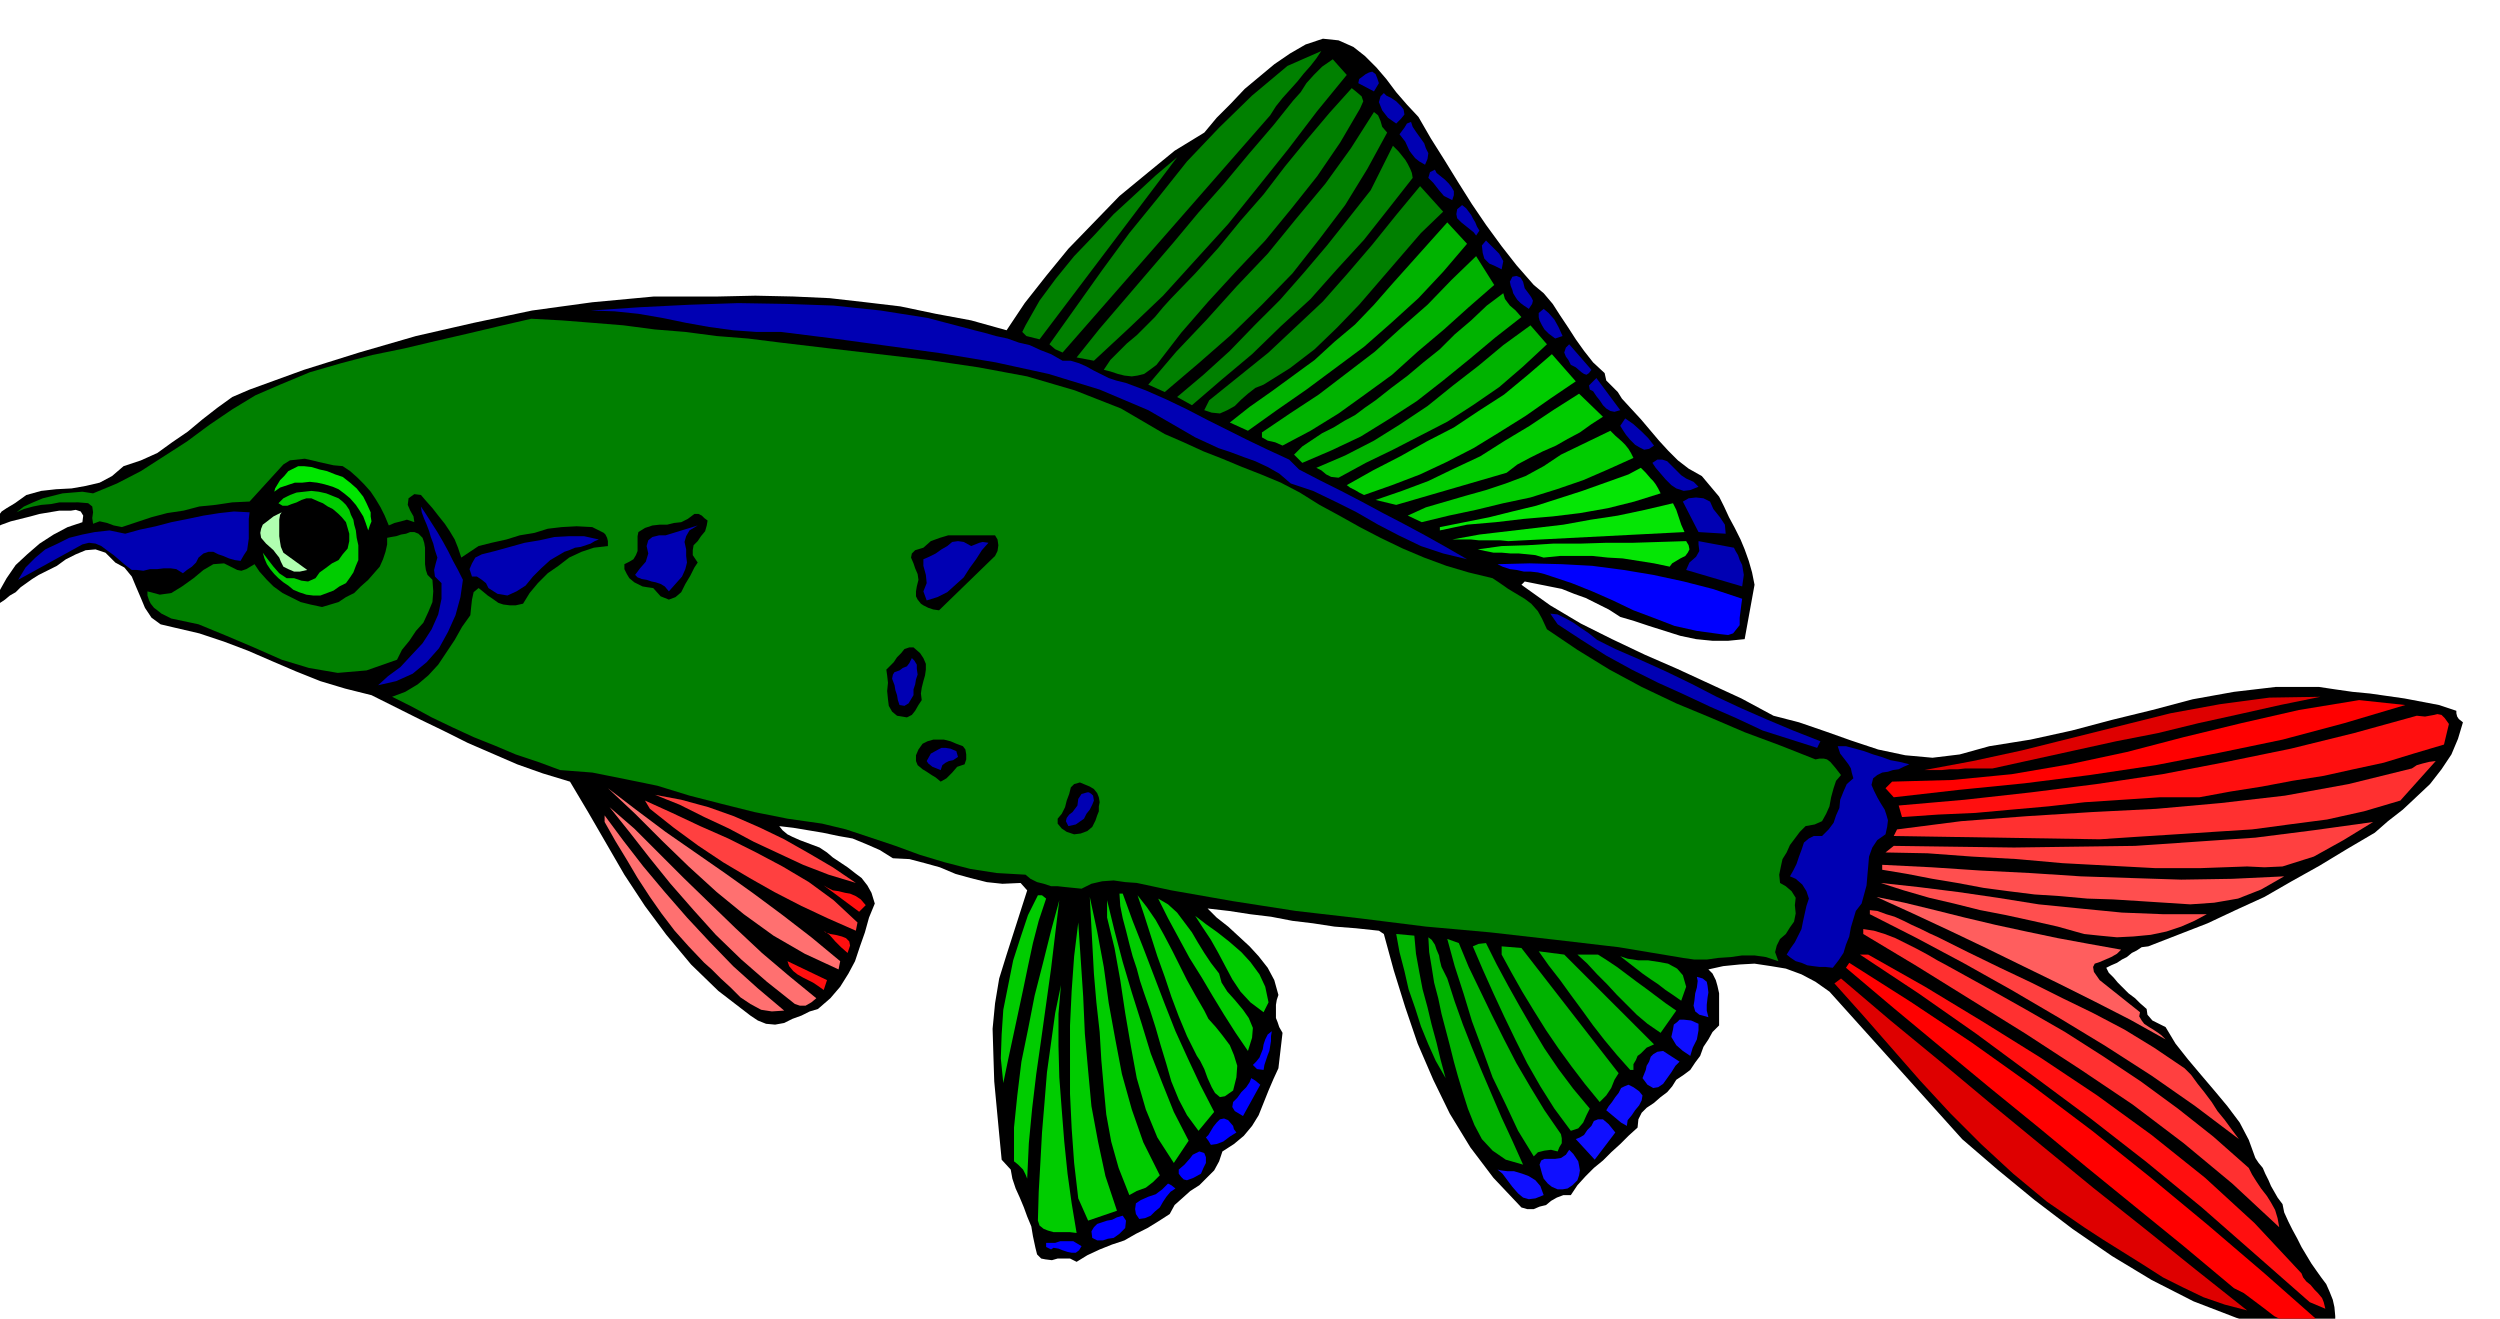 <svg xmlns="http://www.w3.org/2000/svg" fill-rule="evenodd" height="258.693" preserveAspectRatio="none" stroke-linecap="round" viewBox="0 0 3035 1601" width="490.455"><style>.brush1{fill:#000}.pen1{stroke:none}.brush2{fill:red}.brush3{fill:#de0000}.brush4{fill:#ff0f0f}.brush5{fill:#00f}.brush6{fill:#0c0}.brush7{fill:#ff3030}.brush8{fill:#0f0fff}.brush9{fill:#00b300}.brush10{fill:#ff4040}.brush12{fill:#ff7070}.brush13{fill:#0000b3}.brush14{fill:green}.brush15{fill:#ff4f4f}.brush17{fill:#05e605}</style><path class="pen1 brush1" d="m2382 1383-161-179-17-12-17-9-19-7-18-3-20-3-18 1-20 2-18 4 5 5 4 8 2 7 2 9v39l-8 8-5 9-6 9-4 11-6 8-6 9-8 6-9 6-5 8-6 7-8 6-8 7-9 6-6 6-4 8-1 10-11 10-10 10-11 10-10 10-11 9-10 10-10 11-8 12h-9l-8 3-7 4-6 5-8 2-7 3h-8l-7-2-34-36-28-37-25-41-20-41-19-44-15-44-14-45-12-44-6-4-28-3-26-2-26-4-25-3-26-5-25-3-26-4-26-3 11 11 14 11 13 12 13 12 11 12 11 14 8 15 5 18-2 6-1 6v16l2 5 2 6 4 7-5 43-6 13-6 14-6 15-6 15-8 13-10 12-12 10-14 9-4 12-6 11-9 9-9 9-11 7-10 9-9 8-6 11-14 9-13 8-14 7-14 8-15 5-15 6-15 7-13 8-8-4h-15l-7 2-8-1-5-1-5-5-2-8-3-14-2-12-5-12-4-11-5-12-5-11-4-12-2-11-11-12-3-31-3-32-3-32-1-31-1-33 3-31 5-30 9-29 25-78-8-9-22 1-19-2-20-5-18-5-19-8-18-5-19-5-20-1-16-10-16-7-17-7-17-3-19-4-18-3-18-3-17-2 4 5 6 5 6 3 9 4 8 3 8 3 8 3 9 6 7 6 9 6 9 6 9 7 8 6 7 9 5 9 4 13-7 17-5 18-6 17-6 18-8 15-10 16-12 14-15 13-10 3-10 5-11 4-10 5-11 2-11-1-10-4-9-6-39-30-33-32-30-36-26-35-25-38-22-38-22-38-22-37-33-10-31-11-30-13-30-13-30-15-29-14-30-15-28-14-32-8-30-9-30-12-28-12-30-13-29-11-30-10-30-7-17-4-11-8-8-12-5-12-6-14-5-12-9-11-11-6-12-12-12-4-12 1-12 5-12 6-11 8-12 6-10 5-8 5-7 5-7 5-6 6-7 4-6 5-6 4-5 5 4-19 9-16 11-16 14-13 15-13 17-11 17-9 18-6 1-8-3-5-6-2-6 1H72l-12 2-12 2-11 3-12 3-12 3-11 4-11 5 1-9 7-8 3-4 6-4 5-3 5-3 14-10 18-5 18-2 19-1 17-3 17-4 15-8 14-12 21-7 20-9 18-13 19-13 18-15 18-14 18-13 21-9 66-24 67-21 69-20 70-16 71-15 73-10 75-7h78l45-1 46 1 44 2 44 5 42 5 43 9 43 8 43 12 22-33 26-33 27-33 31-32 31-32 34-28 33-27 36-22 15-18 17-17 17-18 18-15 18-15 19-13 19-11 21-7 19 2 18 8 14 11 14 14 12 14 12 16 13 15 14 15 15 26 17 27 16 26 17 27 17 25 19 26 18 23 21 24 12 10 11 13 9 14 10 15 9 14 10 14 11 14 14 13 2 9 7 7 7 7 5 8 11 12 12 13 11 13 11 13 11 12 12 12 13 10 16 9 21 25 6 12 6 13 7 13 7 14 5 12 5 14 4 14 3 15-12 66-20 2h-19l-20-2-19-4-19-6-19-6-18-6-17-5-14-9-14-7-14-7-14-5-15-6-15-3-15-3-15-3-4 4 35 25 37 22 38 19 40 19 39 17 39 18 39 18 39 21 31 8 32 11 31 11 33 11 33 7 33 3 33-4 36-10 50-8 50-11 49-13 49-12 49-13 50-9 51-6h52l20 3 21 3 21 2 21 3 21 3 21 4 21 4 21 7v3l1 4 2 3 5 4-6 20-8 19-12 18-14 18-17 16-16 15-18 14-16 14-34 20-33 20-34 19-33 19-35 16-34 16-36 14-36 14-8 1-6 4-6 3-6 5-6 3-6 4-7 3-6 3 3 6 6 6 5 6 7 7 6 6 8 6 6 6 8 7 1 7 6 7 8 4 8 4 12 20 15 19 16 19 17 20 15 18 15 20 11 21 8 22 4 6 5 6 3 7 4 8 3 7 4 7 4 7 6 8 2 10 5 11 5 10 6 11 5 10 6 10 6 10 7 10 5 7 6 8 4 9 4 10 2 9 1 11v22l-7 1-8 1h-9l-8 1-10-1-9-1-8-3-7-2-54-16-52-20-51-26-48-29-48-33-46-35-45-37-43-37z"/><path class="pen1 brush2" d="m2712 1564-61-51-59-48-59-48-58-48-59-48-58-48-59-49-58-49 4-6 74 47 75 50 73 52 73 55 70 56 70 58 69 59 68 60-16 3h-14l-14-5-12-6-13-10-12-9-12-9-12-6z"/><path class="pen1 brush3" d="m2530 1490-45-31-41-34-39-36-37-37-37-40-35-40-35-40-34-38 8-6 60 51 62 51 61 51 62 51 61 50 63 50 61 49 63 50-27-7-26-9-25-12-24-12-25-16-24-15-24-15-23-15z"/><path class="pen1 brush4" d="m2804 1581-66-58-65-57-67-55-68-53-70-52-69-51-70-49-71-47h10l69 39 71 43 69 43 69 46 66 48 65 52 60 55 57 61 2 5 4 5 5 4 5 6 4 4 5 6 2 5 2 8-19-8z"/><path class="pen1 brush5" d="M1270 1509h11l6-2h16l10 6-3 5-4 3h-5l-5-1-6-2-5-2-6-1-3 2-6-3v-5zm56-6-1-8 3-5 4-4 6-2 6-2 6-1 6-3 7-2 4 6-1 9-7 7-7 5-7 1-6 2h-7l-6-3z"/><path class="pen1 brush6" d="m1260 1482 1-35 2-35 2-37 3-36 3-37 5-36 5-36 7-34-3 35v39l1 38 3 40 3 38 4 39 5 36 6 36-8-1h-20l-7-2-5-2-5-4-2-6z"/><path class="pen1 brush7" d="M2262 1134v-6l13 2 13 4 13 5 14 7 12 6 13 7 12 7 13 7 47 26 48 27 47 27 47 30 45 30 45 33 43 34 43 38 4 8 5 8 6 9 7 9 5 8 5 9 3 10 2 11-57-53-59-49-62-47-64-43-66-43-66-41-66-41-65-39z"/><path class="pen1 brush6" d="m1309 1455-5-43-3-42-2-42v-83l2-42 3-42 5-41 3 45 3 45 2 45 4 45 4 43 8 43 9 42 14 42-35 12-12-27z"/><path class="pen1 brush5" d="m1385 1457 9-4 9-3 8-6 7-7 4 2 5 4-6 4-5 6-4 6-4 7-6 5-5 5-7 3-7 1-4-6-1-6 1-7 6-4z"/><path class="pen1 brush8" d="m1818 1420 4 1 8 1h8l10 3 8 3 8 5 6 7 4 11-10 4-8 1-7-2-6-5-7-8-6-8-6-8-6-5z"/><path class="pen1 brush6" d="m1328 1182-5-93 9 42 8 43 6 44 8 44 8 42 12 43 14 40 20 40-8 8-9 7-11 4-9 5-13-33-9-32-6-33-3-32-3-34-2-34-4-36-3-35z"/><path class="pen1 brush8" d="m1872 1425-3-11 2-5 4-2h13l7-1 6-4 4-6 5 5 6 9 1 5 1 6-1 6-2 6-6 6-6 4-6 1h-6l-7-3-5-4-5-6-2-6z"/><path class="pen1 brush5" d="m1431 1420 7-6 7-8 3-4 4-2 4-2 6 2 2 5v7l-3 6-3 7-9 5-8 3-4-1-3-3-3-4v-5z"/><path class="pen1 brush6" d="M1231 1410v-41l4-39 5-41 8-39 8-41 10-39 10-40 10-37-5 41-5 42-6 43-6 43-6 42-5 42-4 42-2 43-2-5-3-6-6-6-5-4z"/><path class="pen1 brush9" d="m1765 1289-5-20-5-19-5-19-4-19-5-19-3-19-3-18-1-18 4 3 4 6 2 6 3 7 1 6 2 8 3 6 4 8 9 28 10 28 11 28 12 29 12 28 12 28 13 28 13 29-21-6-16-11-13-14-9-17-8-20-6-19-6-20-5-18z"/><path class="pen1 brush6" d="M1344 1114v-21l9 37 10 38 11 37 12 38 11 36 14 36 14 35 18 35-18 27-20-31-14-34-11-38-7-38-7-41-6-40-7-39-9-37z"/><path class="pen1 brush8" d="m1913 1383 5-2 5-3 4-6 5-5 3-6 5-2h6l7 6 8 10-25 33-23-25z"/><path class="pen1 brush9" d="m1757 1140 14 5 12 29 14 29 14 29 15 30 15 29 17 29 17 28 20 29 1 5v6l-3 5-2 5-8-2-8 1-8 2-5 5-19-31-15-32-16-33-12-33-13-35-10-33-11-34-9-33z"/><path class="pen1 brush5" d="m1464 1381 3-3 3-5 3-5 4-5 4-4 5-1 5 2 6 7 1 4 3 4-8 5-8 6-8 3-7 1-3-5-3-4z"/><path class="pen1 brush10" d="M2270 1110v-5l9 1 11 4 10 3 11 5 10 5 11 5 10 5 11 5 36 18 39 19 38 18 38 19 37 18 38 20 36 22 37 25 8 8 8 11 8 10 9 12 7 11 9 11 8 11 9 12-53-40-53-37-56-36-56-34-58-34-57-32-58-31-57-29z"/><path class="pen1 brush9" d="m1788 1149 7-3 9-1 13 26 14 26 14 25 15 26 15 25 17 25 18 24 20 24-4 8-4 9-6 7-9 3-20-27-17-27-16-28-14-28-14-29-13-28-13-29-12-28z"/><path class="pen1 brush6" d="m1389 1206-5-15-4-15-5-15-4-15-4-16-4-15-3-15-1-15h4l12 33 13 33 13 34 13 34 13 33 15 33 15 32 17 33-19 23-14-19-10-19-9-22-6-21-7-23-6-21-7-22-7-20z"/><path class="pen1 brush8" d="m1950 1348 3-5 4-5 4-6 4-5 3-6 4-2 5-2 6 3 7 5 4 5-1 6-3 6-5 6-4 6-5 6-1 7-7-4-6-5-6-5-6-5z"/><path class="pen1 brush5" d="m1519 1309 5 3 6 5-21 38-10-6-3-5 1-6 5-5 5-7 6-6 4-6 2-5z"/><path class="pen1 brush9" d="M1823 1159v-10l24 2 118 152-5 8-4 10-6 9-8 8-18-22-16-21-16-22-15-22-15-24-14-23-13-23-12-22z"/><path class="pen1 brush6" d="m1453 1282-12-24-10-24-9-24-8-24-9-25-8-25-8-25-8-24 11 14 11 16 10 18 10 19 9 18 9 18 10 18 11 19 5 10 9 10 8 10 9 12 5 12 4 13-1 14-4 16-10 7-6 1-6-5-4-7-5-11-4-11-5-10-4-6z"/><path class="pen1 brush8" d="m1994 1309 2-5 2-5 1-5 3-5 2-6 3-3 5-3 7-1 20 13-5 5-5 8-5 7-5 7-6 4-6 1-7-4-6-8z"/><path class="pen1 brush6" d="m1218 1315-3-30 1-29 2-30 6-30 6-30 9-28 9-27 12-24h5l5 4-9 27-7 27-6 28-6 29-6 28-6 28-6 28-6 29z"/><path class="pen1 brush9" d="m1695 1134 22 2 2 22 4 22 4 21 6 22 5 21 6 22 5 21 6 22-12-21-9-20-9-22-7-22-8-23-5-22-6-23-4-22z"/><path class="pen1 brush5" d="m1521 1293 4-4 4-5 2-5 2-5 1-6 2-6 3-6 5-4-1 6v6l-1 6-1 6-2 5-2 6-2 6-1 6-8-1-5-5z"/><path class="pen1 brush9" d="m1979 1299-16-18-15-18-14-18-13-18-14-19-13-18-14-18-12-17 31 4 109 109-9 4-7 7-4 3-2 5-3 5v7h-4z"/><path class="pen1 brush8" d="m2031 1250 1-6 4-3 3-3h5l9 1 9 4v8l-2 11-5 10-3 10-9-6-8-7-6-10 2-9z"/><path class="pen1 brush6" d="m1406 1091 12 7 11 10 9 12 9 12 7 12 8 13 8 12 10 13 3 11 7 11 9 10 10 12 7 10 5 12-1 12-5 16-15-22-14-22-14-23-13-22-15-24-13-24-13-24-12-24z"/><path class="pen1" style="fill:#ff5e5e" d="m2278 1089 34 7 37 9 36 9 38 9 37 8 38 8 38 7 39 7-5 5-7 4-7 3-7 3-6 2-2 4 1 6 7 10 49 39-1 5 3 5 3 4 6 4 5 3 6 4 4 3 5 5-43-24-43-22-44-22-43-21-45-22-44-21-45-21-44-20z"/><path class="pen1 brush9" d="M1915 1159h25l11 7 12 8 12 9 12 9 11 8 12 9 12 9 13 9-19 27-16-11-13-11-12-12-12-12-12-13-12-12-12-13-12-11z"/><path class="pen1 brush8" d="m2060 1186 7 2 5 4 1 5 1 8-1 6-1 9v7l2 8-11-3-5-4-2-7 1-6 1-9 2-7 1-8-1-5z"/><path class="pen1 brush12" d="M734 998v-8l23 31 24 31 26 31 27 31 27 29 29 30 30 27 32 27-15 1-13-2-13-7-12-8-12-12-12-11-11-11-9-8-19-20-17-19-16-21-14-20-15-23-13-22-14-23-13-23z"/><path class="pen1 brush6" d="m1451 1112 13 10 14 10 14 11 15 13 11 12 11 15 7 15 4 19-6 12-16-12-12-13-10-15-8-15-9-17-9-16-10-15-9-14z"/><path class="pen1 brush12" d="m965 1219-34-27-31-27-31-30-27-30-28-32-25-31-25-32-24-30 30 26 30 30 30 30 32 31 31 30 32 30 33 28 33 27-6 5-7 4h-7l-6-2z"/><path class="pen1 brush9" d="m1967 1161 9 3 13 2h12l13 2 11 2 11 6 7 8 4 14-6 17-10-7-9-6-9-7-9-6-10-7-9-7-9-7-9-7z"/><path class="pen1 brush4" d="m956 1167 48 23-4 12-7-5-6-4-6-3-6-3-7-4-5-4-5-6-2-6z"/><path class="pen1 brush12" d="m738 957 34 26 36 27 36 25 36 25 35 25 35 26 35 27 35 29-2 10-41-19-38-22-36-26-33-27-34-31-32-31-33-33-33-31z"/><path class="pen1 brush13" d="m2169 1159 5-8 5-7 4-8 4-8 2-10 2-9 2-9 3-9-3-9-5-8-8-7-7-3 4-7 4-8 3-9 3-8 3-9 6-5 6-3h10l8-8 6-8 3-9 4-9 1-10 4-10 4-9 8-7-2-7-1-5-3-5-3-4-7-9-3-9h10l11 3 11 3 11 4 10 3 11 4 11 2 12 3-7 3-6 3-7 1-6 2-7 1-6 3-5 4-2 8 3 7 4 8 4 7 5 8 2 6 2 7-1 8-2 9-10 7-6 9-4 11-1 12-1 11-1 12-3 11-3 11-7 9-3 10-3 10-2 11-4 10-3 10-6 9-7 9-9-1h-7l-8-1-7-1-7-3-7-2-6-4-5-4z"/><path class="pen1 brush14" d="m2043 1163-78-13-77-9-79-9-78-7-80-10-78-9-77-12-74-13-14-3-14-3-14-3-14-1-14-2-14 1-13 3-12 6-10-1-10-1-9-1h-8l-9-3-8-2-8-4-6-5-35-2-32-5-31-8-30-9-30-11-30-10-30-10-29-7-42-6-40-8-40-10-39-10-39-12-39-8-40-8-39-3-27-10-27-9-26-11-25-10-26-12-25-12-24-13-24-12 16-6 15-9 13-11 12-13 10-15 10-15 9-16 10-14 1-10 1-9 2-9 6-5 5 4 6 5 6 4 7 5 6 2 8 1h7l9-2 8-13 10-12 12-12 13-9 13-10 15-7 15-5 17-2v-6l-1-4-2-4-2-2-8-4-6-3-19-1-18 1-17 2-16 5-18 3-16 5-18 4-16 4-21 14-4-12-4-10-6-10-6-9-8-10-7-9-8-9-6-7-8-1-7 5-1 8 3 7 4 7 1 7-9-3-7 2-8 2-7 3-5-12-5-10-6-10-6-9-8-9-8-8-9-8-9-6-11-1-9-2-9-2-8-2-9-2-9 1-9 1-8 5-41 45-21 1-20 3-20 2-19 5-20 3-19 5-18 6-18 6-10-2-8-3-9-2-8 3-1-7 1-7-1-7-5-4-12-1H72l-10 2-12 1-10 2-11 3-9 4 9-7 11-5 12-5 12-3 12-3 12-1 12-1 13 2 29-12 29-15 28-18 28-18 27-20 28-19 28-17 30-13 36-15 38-11 38-10 39-8 38-9 39-9 38-9 39-9 37 2 38 3 37 3 38 5 37 3 38 5 38 3 40 5 59 7 60 7 60 7 61 9 59 11 58 17 56 22 53 31 23 10 24 11 23 9 24 10 23 9 24 10 23 12 24 15 24 13 25 14 25 13 27 13 26 11 27 10 27 8 29 7 9 6 10 7 10 6 10 6 8 6 8 9 5 9 6 13 37 25 39 24 39 21 42 20 41 17 42 18 43 16 43 17 5-1h5l4 1 4 3 6 7 7 9-6 7-3 9-3 11-2 11-4 9-5 9-9 4-11 2-7 7-6 8-6 8-4 9-5 8-2 9-2 10 1 10 7 4 7 6 5 8-1 9 1 10-2 10-5 7-5 8-7 6-4 8-2 8 4 11-15-5-14-2h-15l-14 2-15 1-14 2h-15l-14-2z"/><path class="pen1 brush4" d="m1000 1130 2 2 6 2 6 1 8 2 5 2 4 4 1 5-3 9-8-7-7-7-7-8-7-5z"/><path class="pen1 brush15" d="m2283 1072 46 5 48 6 48 7 50 8 50 5 51 5 51 2h52l-15 8-16 7-18 6-19 4-21 2-20 1-21-2-19-2-32-9-31-7-32-7-31-6-32-8-30-7-31-9-28-9z"/><path class="pen1 brush10" d="m789 982-6-10 33 15 34 16 34 15 34 17 32 17 32 19 30 22 29 27-2 10-34-15-32-15-33-17-30-17-32-19-30-20-30-22-29-23z"/><path class="pen1 brush4" d="m1000 1075 5 3 6 3 7 1 8 2 6 1 7 3 6 4 6 7-8 8-43-32z"/><path class="pen1 brush15" d="M2285 1056v-6l60 3 60 4 60 3 61 4 60 2 62 2 62-1 63-3-28 16-28 11-29 5-29 2-31-2-31-2-32-2-31-1-33-3-31-2-32-4-30-4-32-6-30-5-31-6-30-5z"/><path class="pen1 brush10" d="m795 965 32 6 33 9 31 11 32 14 29 14 30 17 29 17 28 19-33-10-31-12-30-14-30-14-30-16-30-14-30-15-30-12zm1494 70 10-8 72 1 74 1 73-1 74-1 73-5 73-5 71-9 72-10-18 11-18 11-18 10-18 10-19 6-19 6-22 1-21-1-56 2h-56l-56-3-56-3-56-5-54-3-54-4-51-1z"/><path class="pen1 brush7" d="m2303 1007 78-10 79-6 79-5 79-4 78-7 78-9 77-14 77-19 6-4 7-2 8-2 8-1-43 48-44 13-45 10-46 6-45 6-47 3-46 3-47 3-45 3-250-4 4-8z"/><path class="pen1 brush1" d="m1284 994 5-6 4-8 2-8 3-8 2-8 4-4 7-2 12 5 5 3 4 5 2 5 1 6-1 5v6l-2 5-2 6-4 8-6 5-8 3-8 1-9-3-6-4-5-6v-6z"/><path class="pen1 brush13" d="m1297 1003-3-6 1-4 3-4 4-3 6-8 1-8 4-6 7-2h2l3 2 2 2 1 6-2 5-3 6-4 5-3 6-10 7-9 2z"/><path class="pen1 brush4" d="m2305 978 80-7 81-9 79-10 80-12 78-15 78-16 77-19 76-21 10 1 11-2 4-1 5 1 4 4 5 7-6 25-37 11-36 11-37 8-36 8-38 6-37 7-38 6-38 7h-48l-45 3-46 3-44 5-45 4-44 4-45 2-44 3-2-7-2-7z"/><path class="pen1 brush2" d="m2297 949 73-2 72-7 70-12 70-15 69-18 70-17 70-16 73-12 56 6-74 22-75 20-77 16-77 15-80 12-79 10-80 8-79 9-10-11 8-8z"/><path class="pen1 brush1" d="m1115 910 5-7 6-3 7-2h13l8 2 7 3 8 3 3 4 1 6v6l-2 6-9 3-6 7-7 7-7 4-6-5-5-3-6-4-5-3-6-5-2-5v-7l3-7z"/><path class="pen1 brush3" d="m2336 935 59-11 60-13 60-15 60-15 60-15 60-11 60-8 62-1-49 10-49 11-50 11-49 12-51 10-50 11-50 11-50 11h-33l-9 1h-10l-10 1h-21z"/><path class="pen1 brush13" d="m1125 924 5-9 9-5 4-2h5l6 1 7 3 2 7-6 4-5 1-4 2-4 3-2 6-5-2-5-2-5-4-2-3zm1015-37-32-15-32-14-32-15-31-14-32-16-31-17-30-19-29-19-9-13 9 1 10 5 9 5 10 7 9 6 10 8 10 5 12 6 30 13 31 14 31 15 31 16 30 14 32 14 31 13 33 13-4 8-66-21z"/><path class="pen1 brush1" d="m1076 813 4-4 5-5 4-6 5-5 4-5 6-2h5l8 7 4 6 3 7v7l-1 7-2 7-2 8-1 7 1 8-4 6-4 7-4 5-6 3-12-2-6-5-4-7-1-8-1-10 1-10-1-9-1-7z"/><path class="pen1 brush13" d="m1086 832-3-8 1-5 2-3 6-2 4-3 5-2 3-4 3-6 3 3 3 5v5l1 7-2 6-1 6-2 6v7l-3 5-3 5-5 3-6-1-2-6-1-6-2-6-1-6zm-627 0 12-11 15-11 13-14 14-15 11-17 8-18 4-19v-19l-8-8-1-8 2-8 2-7-3-9-2-8-3-8-2-7-3-8-3-7-3-8-1-7 6 9 7 11 7 11 7 12 6 11 6 12 6 11 6 12-3 21-6 22-9 20-11 20-15 17-17 14-20 9-22 5z"/><path class="pen1 brush14" d="m208 751-6-3-6-3-5-4-4-3-4-5-2-4-2-6v-5l15 4 14-2 13-8 14-10 12-10 12-7 13-1 16 8 5 1 6-2 5-3 5-3 6 9 9 10 8 8 11 8 10 5 12 6 12 3 14 3 10-3 10-3 9-6 10-5 8-8 9-8 7-8 7-8 4-9 3-9 2-9v-8l5-1 6-1 6-2 6-1 5-2h5l5 2 5 5 2 6 1 6v20l1 7 2 6 6 6 1 14-1 13-5 12-6 13-9 10-8 12-9 11-6 12-37 13-35 3-35-6-33-10-34-15-33-14-34-14-33-7z"/><path class="pen1 brush5" d="m1884 700-9-3-8-2-9-1h-8l-9-2-8-1-9-3-6-3 39-1 39 1 37 2 38 5 36 6 37 8 35 9 36 12-1 7-1 8-1 8v9l-4 5-4 5-6 2-9-1-29-4-27-6-26-10-24-9-25-12-25-11-25-10-24-8z"/><path class="pen1 brush1" d="m1113 712 2-8-1-7-3-7-2-6-3-7 1-5 4-4 10-3 9-8 11-4 10-3h57l3 5 1 7-1 7-3 6-68 66-7-1-6-2-6-3-3-2-4-5-2-4v-6l1-6zm-320 2-7-1-6-1-6-3-4-2-6-5-3-5-3-6v-6l6-3 5-3 3-5 2-5v-18l1-5 8-5 9-3 9-1h9l8-2 9-1 8-4 8-6h5l4 2 3 3 4 3-1 6-2 7-5 6-4 6-5 5-1 6v6l6 9-4 6-5 10-6 10-5 10-7 6-8 3-10-4-9-10z"/><path class="pen1 brush13" d="m1121 718 4-10-1-10-3-11v-8l7-3 8-4 7-5 7-4 6-5 7-1 7 1 9 5 5-2 5-2 4-1 7 1-8 9-7 11-8 11-7 11-10 9-10 9-12 6-13 4-4-11z"/><path class="pen1 brush6" d="m319 671 6 8 7 9 7 8 9 6h9l9 3 8 1 9-4 5-7 7-5 8-6 8-4 5-7 6-7 2-9v-9l-2-7-2-7-5-6-4-4-7-6-6-3-6-4-5-2-9-4h-6l-6 2-6 3-6 2-5 2h-6l-5-3 6-6 8-4 8-3 9-1 9-1 9 1 9 2 10 4 5 2 5 4 4 4 4 6 2 6 3 6 1 6 2 7 1 9 2 9v18l-3 7-3 8-4 6-5 7-8 4-7 5-8 3-8 3h-9l-8-1-9-3-7-3-6-5-6-4-6-5-5-5-5-6-4-6-3-7-2-7z"/><path class="pen1 brush13" d="m573 700-3-9 3-7 4-7 8-4 16-4 18-5 18-5 18-3 18-4 18-1h18l18 4-5 2-5 3-6 2-6 2-7 1-7 3-6 2-5 3-12 7-11 10-10 10-9 11-11 7-11 5-12-2-11-7-3-6-5-4-6-4h-6zm198-2 6-8 7-8 3-10-2-9 2-7 5-4 8-2h8l39-12-10 6-4 7-2 7 2 9v8l1 8-2 8-4 9-16 18-5-6-5-3-6-2-5-1-6-2-6-1-5-2-3-3zm1276-6 4-9 8-7 4-7-1-8v-4l43 8 2 4 3 5 2 6 3 6 1 6 1 6-1 7-1 7-68-20zM133 644l19 4 18-5 19-4 19-5 20-4 19-4 19-3 18-2 19 1-1 8v24l-1 7-1 7-4 6-4 7-7-1-7-2-7-3-6-2-6-3h-6l-6 2-6 5-3 6-5 5-6 4-5 4-8-5-7-1h-8l-8 1h-9l-8 2-8-1h-6l-8-6-7-6-7-6-7-5-8-6-7-3-8-1-8 2-78 43 9-15 12-12 12-10 15-7 14-7 16-4 15-3 18-2z"/><path class="pen1" style="fill:#b0ffb0" d="m317 653-1-6 1-5 2-5 4-3 9-7 10-5-2 3-1 6v20l1 7 1 6 3 7 29 21-9 2h-7l-7-3-6-3-3-6-2-5-4-5-3-4-9-8-6-7z"/><path class="pen1 brush17" d="m1874 677-10-3-10-1-10-1h-10l-11-1h-10l-10-2-9-2 29-4 31-1 32-2h33l32-1h32l32-1 32-1 3 5 1 5-2 4-3 4-6 3-5 3-5 3-3 4-19-4-19-3-19-3-18-1-19-2h-39l-20 2z"/><path class="pen1 brush13" d="m1567 587-14-12-14-8-15-7-14-5-16-6-15-5-15-7-13-6-57-33-59-25-62-19-64-14-66-11-65-9-66-9-64-8h-30l-28-2-29-4-28-5-29-6-29-5-29-3-29-1 60-4 60-3 59-2 59 1 57 2 57 6 57 9 57 15 12 3 14 4 14 3 14 5 13 3 13 6 13 5 14 8h10l10 3 9 4 9 5 8 4 10 5 9 3 12 3 24 9 25 11 25 12 25 13 24 12 24 12 25 12 26 12 12 12 25 13 26 13 25 13 26 14 25 13 26 14 25 14 26 15-29-7-27-9-27-13-25-13-26-15-26-13-27-13-27-9z"/><path class="pen1 brush17" d="m1763 655 33-6 34-4 34-4 34-4 33-6 33-5 33-7 34-8 4 8 3 9 3 9 4 9-214 11-10-1h-26l-9-1h-23z"/><path class="pen1 brush13" d="m2043 609 7-4 9-1 9 1 8 4 4 9 8 10 6 9 1 11-33-2-19-37z"/><path class="pen1" style="fill:#00e600" d="m404 591-10-3-9-2-9-1-9 1h-9l-9 3-9 3-7 5 1-4 3-5 3-5 5-5 5-6 6-3 6-3h7l9 1 10 3 9 2 10 4 9 3 9 7 8 7 8 10 4 8 5 11v5l1 6-2 5-2 6-3-9-3-8-5-8-4-6-7-8-6-5-8-6-7-3z"/><path class="pen1 brush17" d="m1748 640 30-6 30-6 28-7 29-7 28-9 28-9 28-10 28-10 15-8 6 6 6 7 3 3 3 4 3 5 3 6-32 10-32 8-34 6-33 4-35 3-34 4-35 3-33 7v-4z"/><path class="pen1 brush6" d="m1709 626 22-10 24-7 24-7 25-7 24-8 24-9 22-12 21-14 60-29 6 6 8 7 4 4 4 5 3 5 3 6-31 14-30 13-32 11-32 10-33 7-33 8-33 7-33 8-17-8zm-39-19 32-11 32-12 31-15 32-15 30-19 30-18 30-20 30-19 29 28-14 9-14 10-15 8-14 8-16 7-16 8-15 8-13 10-134 39-25-6zm-35-18 32-18 33-17 32-18 33-17 30-20 31-20 29-24 29-25 29 33-31 21-30 21-32 20-31 19-33 17-32 15-34 13-34 12-6-3-5-3-6-3-4-3z"/><path class="pen1 brush13" d="m2006 562 6-4h6l6 2 6 6 5 5 6 6 6 4 9 4 6 6-10 4-8 1-9-3-6-4-7-7-6-7-6-7-4-6z"/><path class="pen1 brush9" d="m1598 568 35-15 35-18 32-20 33-22 31-25 31-24 30-25 33-24 20 23-29 27-29 25-32 22-31 20-33 17-33 17-33 16-33 18-9-1-6-3-6-5-6-3z"/><path class="pen1 brush9" d="m1571 552 10-10 12-8 12-8 14-7 13-8 13-7 12-9 13-9 19-15 20-15 19-16 20-16 18-18 20-17 19-18 20-15 2 7 6 8 7 6 7 8-32 25-31 26-32 26-32 25-34 22-34 21-36 17-35 15-10-10z"/><path class="pen1 brush13" d="m1967 517 6-9 10 7 10 9 8 8 7 9-6 4-6 1-6-3-5-3-6-6-5-6-4-6-3-5z"/><path class="pen1 brush9" d="m1532 525 34-23 35-23 34-26 34-26 32-29 32-28 29-30 30-29 22 35-31 27-30 27-32 27-31 28-33 24-32 23-34 21-34 18-9-4-9-2-7-4v-6zm-39-12 24-19 27-19 26-19 26-19 24-22 25-21 23-24 21-24 68-76 24 26-29 34-30 32-33 30-33 29-35 26-35 26-36 25-35 25-22-10z"/><path class="pen1 brush14" d="m1468 486 36-29 36-29 33-31 33-31 30-34 30-35 29-36 29-35 28 31-27 26-25 29-25 29-25 29-27 28-27 26-30 23-32 20-10 4-9 7-8 7-8 8-9 5-9 4-10-1-9-3 6-12z"/><path class="pen1 brush13" d="m1930 473-1-5 3-3 3-3 3-3 29 39-7 2-5-1-5-3-4-4-4-6-4-5-4-6-4-2z"/><path class="pen1 brush14" d="m1429 482 32-27 32-29 30-31 31-31 29-33 28-33 27-34 26-33 27-54 7 7 8 10 3 5 3 6 2 5 1 6-29 37-30 38-33 36-32 36-36 33-35 34-37 31-36 31-9-5-9-5z"/><path class="pen1 brush14" d="m1394 467 34-40 37-39 36-40 38-40 35-43 35-42 31-43 28-44 5 4 3 7 2 7 6 7-24 44-27 44-31 41-33 42-37 38-38 37-40 35-40 34-20-9zm-54-18 8-12 10-10 10-10 12-10 11-11 11-11 10-12 10-11 29-30 28-31 27-33 28-32 26-34 27-33 27-32 27-30 5 4 7 6 2 6-4 9-24 41-28 41-31 39-32 39-35 37-34 37-33 38-30 39-8 6-7 5-8 2-7 1-9-1-8-2-9-3-8-2z"/><path class="pen1 brush13" d="m1901 422 4-4 27 31-3 4-3 2-3-1-3-2-7-6-6-3-3-6-3-4-2-5 2-6z"/><path class="pen1 brush14" d="m1307 434 28-35 30-35 30-35 30-35 30-36 31-35 30-36 30-35 8-10 8-10 8-10 9-10 7-11 9-10 10-10 13-9 17 19-36 44-35 46-36 45-37 46-40 44-39 43-42 40-42 39-21-4zm-33-16 32-45 32-45 33-45 35-43 35-44 39-41 40-39 43-36 41-18-6 9-7 9-8 9-8 10-9 10-9 10-8 10-7 11-252 288-9-4-7-6z"/><path class="pen1 brush13" d="M1868 385v-5l6-5 6 5 7 8 5 9 5 11-9 3-8-6-5-5-3-5-3-6-1-4z"/><path class="pen1 brush14" d="m1245 395 17-30 20-27 22-27 24-25 24-26 25-23 26-24 26-22-167 221-8-2-8-2-5-5 4-8z"/><path class="pen1 brush13" d="m1833 342 3-6 5-1 5 2 3 5 2 8 6 8 2 3 2 4-1 4-4 6-6-4-4-3-4-4-2-3-3-5-1-4-2-5-1-5zm-33-35-1-9 5-6 7 7 9 9 5 9-2 10-8-4-7-3-6-6-2-7zm-25-58 5 4 6 8 2 4 3 5 2 5 3 5-4 6-3-4-5-4-5-4-5-4-5-5-1-5 1-6 6-5zm-41-33 2-7 6-3 2 4 5 4 5 4 5 5 3 4 3 5v5l-2 6-10-5-6-7-7-9-6-6zm-35-53 3-4 3-4 3-5 5-2 2 6 4 6 5 7 5 7 2 6 3 6-1 7-3 7-7-4-5-4-4-5-3-4-5-11-7-9zm-23-46 4-4 3 3 6 3 6 4 6 6 3 4 1 6-4 5-6 6-10-7-7-9-4-10 2-7zm-27-16 1-5 4-3 4-3 4-2 4-1 4 3 2 5 2 6-6 10-19-10z"/></svg>
